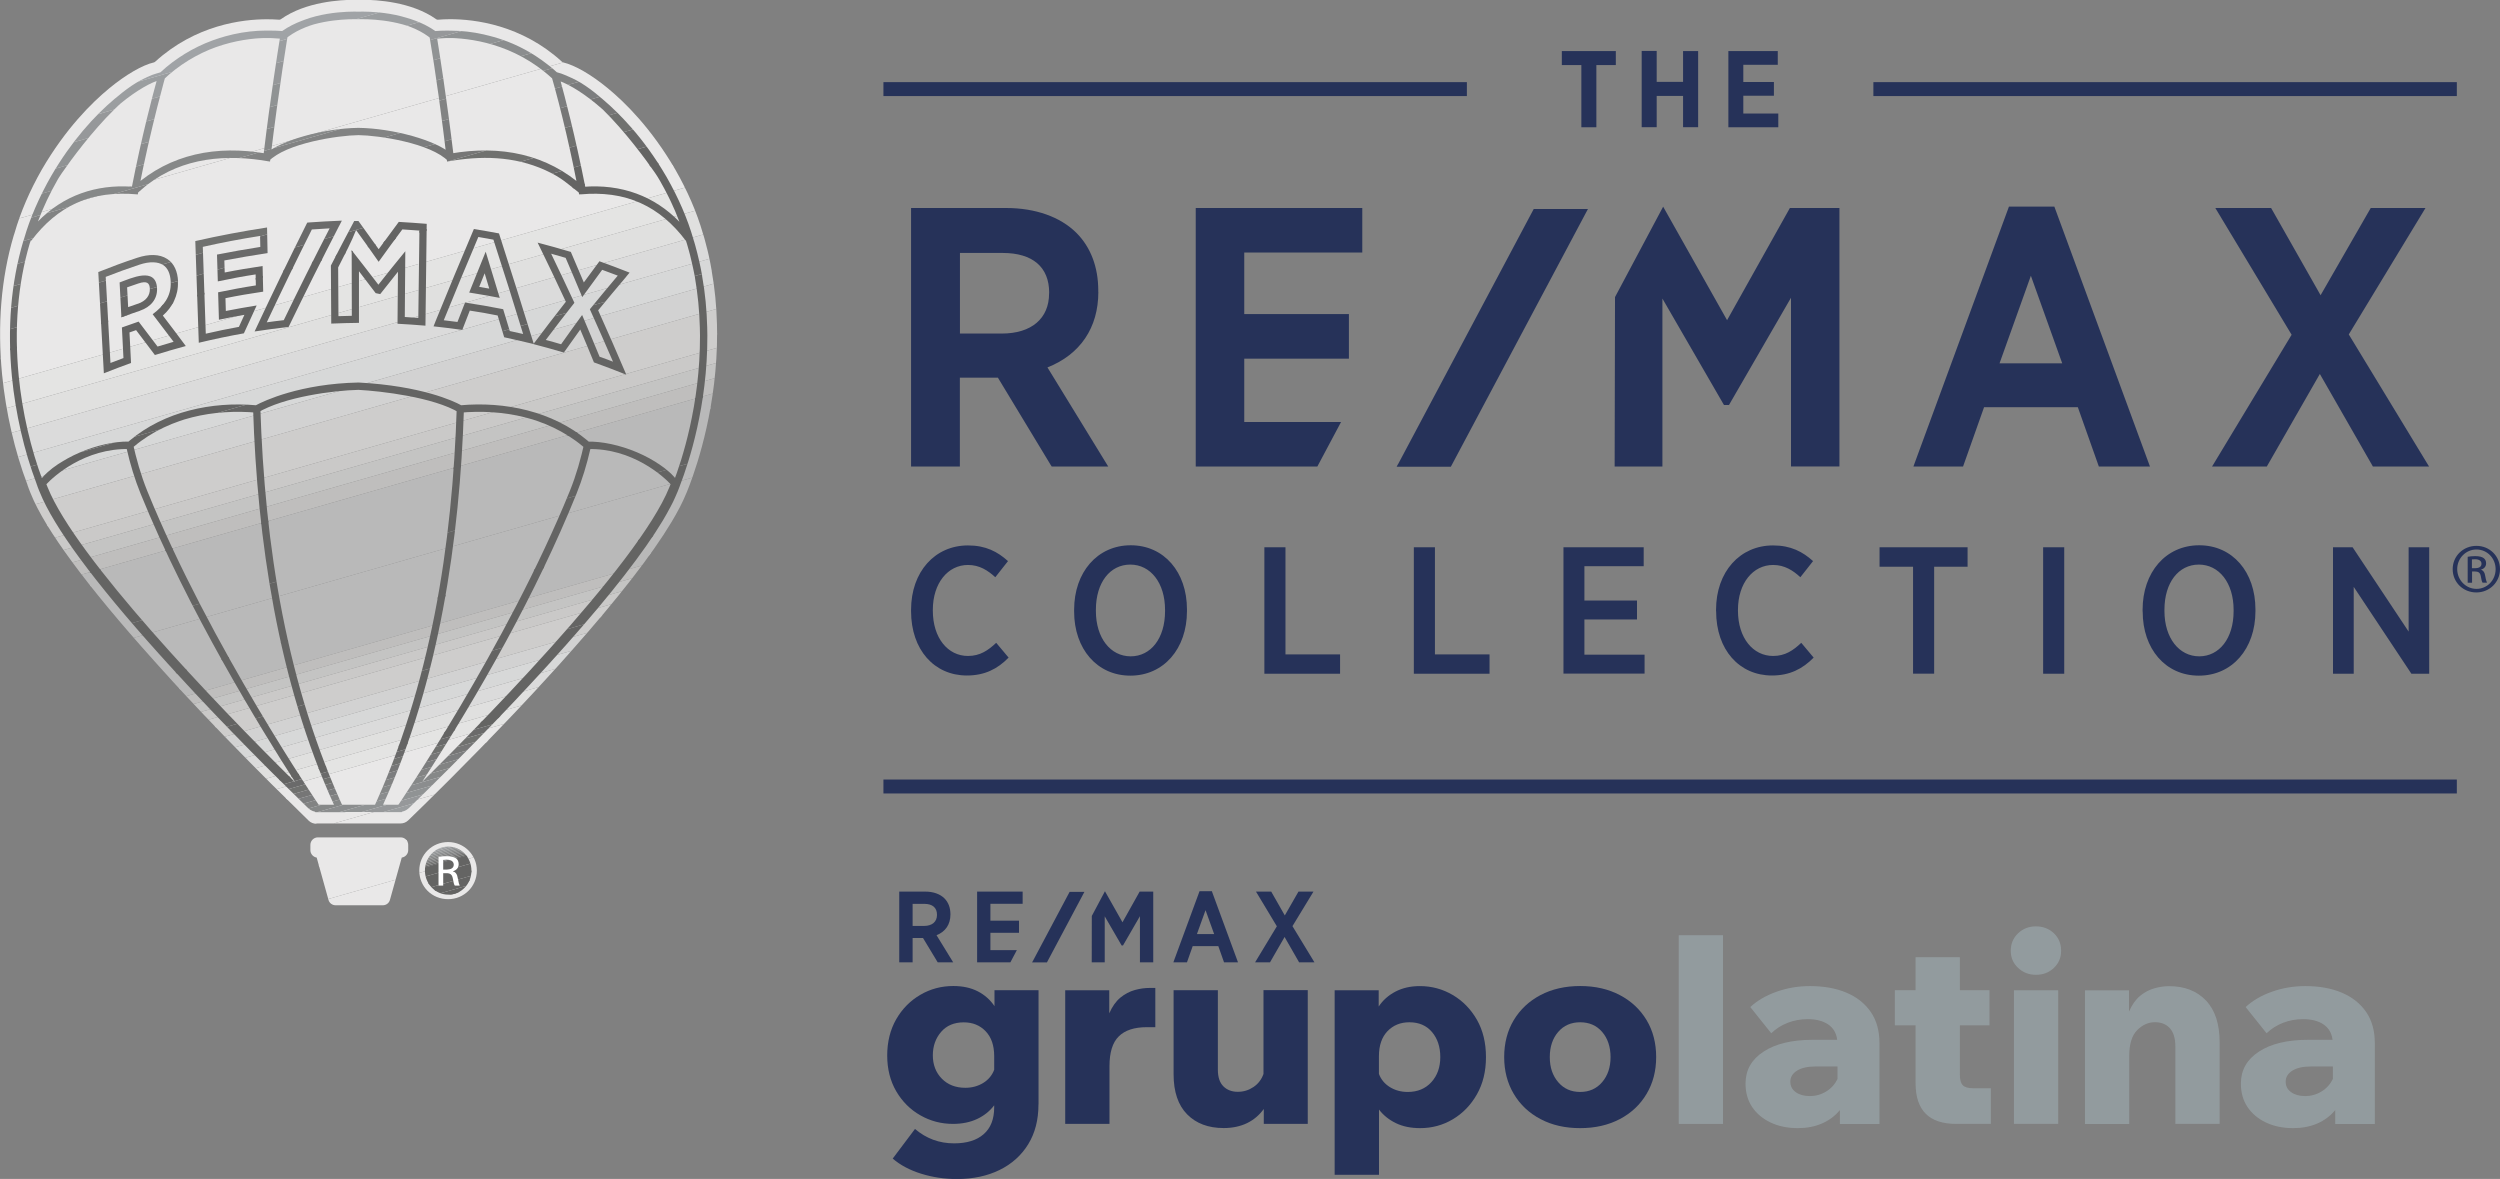 <?xml version="1.0" encoding="UTF-8"?><svg id="Layer_2" xmlns="http://www.w3.org/2000/svg" xmlns:xlink="http://www.w3.org/1999/xlink" viewBox="0 0 336.53 158.7"><rect x="0" y="0" width="336.53" height="158.7" fill="#808080" stroke="none"/><defs><style>.cls-1{fill:#7c7d7e;}.cls-2{fill:#70716f;}.cls-3{fill:#666664;}.cls-4{fill:#d7d8d8;}.cls-5{fill:#96989a;}.cls-6{fill:#909394;}.cls-7{clip-path:url(#clippath-6);}.cls-8{clip-path:url(#clippath-7);}.cls-9{clip-path:url(#clippath-17);}.cls-10{clip-path:url(#clippath-15);}.cls-11{fill:#828383;}.cls-12{clip-path:url(#clippath-18);}.cls-13{clip-path:url(#clippath-4);}.cls-14{fill:#c4c4c3;}.cls-15{fill:#cac9c8;}.cls-16{clip-path:url(#clippath-9);}.cls-17{clip-path:url(#clippath-10);}.cls-18{fill:#b9b9b9;}.cls-19,.cls-20{fill:#263259;}.cls-21{fill:#9b9ea0;}.cls-22{fill:#646463;}.cls-23{fill:#fff;}.cls-23,.cls-20{fill-rule:evenodd;}.cls-24{fill:#a0a3a6;}.cls-25{clip-path:url(#clippath-11);}.cls-26{fill:#cecdcc;}.cls-27{fill:none;}.cls-28{clip-path:url(#clippath-1);}.cls-29{fill:#bfbebd;}.cls-30{clip-path:url(#clippath-5);}.cls-31{clip-path:url(#clippath-20);}.cls-32{clip-path:url(#clippath-8);}.cls-33{clip-path:url(#clippath-3);}.cls-34{fill:#767676;}.cls-35{clip-path:url(#clippath-12);}.cls-36{clip-path:url(#clippath-14);}.cls-37{fill:#868888;}.cls-38{fill:#e9e8e8;}.cls-39{clip-path:url(#clippath-19);}.cls-40{fill:#dbdbdb;}.cls-41{fill:#e4e4e3;}.cls-42{fill:#d2d2d2;}.cls-43{clip-path:url(#clippath-16);}.cls-44{clip-path:url(#clippath-2);}.cls-45{fill:#929b9e;}.cls-46{fill:#8b8d8e;}.cls-47{clip-path:url(#clippath-13);}.cls-48{clip-path:url(#clippath);}.cls-49{fill:#e0e0df;}.cls-50{fill:#6a6a6a;}</style><clipPath id="clippath"><path class="cls-27" d="M42.59,110.89c-.39,0-.76-.15-1.04-.42l-5.12-5.04c-1.86-1.86-3.73-3.75-5.54-5.62l-.76-.78-.68-.71-.68-.71-.69-.72-.69-.72-.69-.73-.69-.74-.69-.73-.69-.74-.69-.75-.68-.74-.67-.74-.67-.74-.65-.72-.6-.67c-9.04-10.07-14.6-17.62-16.53-22.42l-.09-.22c-.07-.17-.1-.24-.21-.54l-.02-.07-.09-.23s-.03-.09-.04-.14c0-.01,0-.03-.01-.04-1.7-4.46-2.9-9.71-3.4-14.79-.65-6.68-.13-12.97,1.56-18.7l.02-.06.09-.27c.81-2.83,2.05-5.71,3.68-8.57,3.2-5.5,6.7-8.98,9.07-10.93,2.23-1.84,4.48-3.14,6.01-3.49.06-.01.12-.05.17-.09,5.46-4.98,11.78-5.72,15.06-5.72.56,0,1.11.02,1.62.06h.03c.08,0,.15-.02.22-.07,3.33-2.36,8.04-2.61,9.91-2.61.22,0,.4,0,.53,0,.16,0,.33,0,.55,0,1.87,0,6.58.25,9.91,2.61.06.05.14.07.22.07h.03c.51-.04,1.06-.07,1.62-.07,3.29,0,9.61.74,15.07,5.73.05.04.11.07.17.09,1.58.38,3.77,1.64,6,3.48,2.37,1.95,5.87,5.43,9.07,10.92,1.67,2.92,2.92,5.81,3.72,8.6l.05.16.05.15c.04.14.08.27.12.41l.08.3c.03.1.06.2.08.3.05.2.1.4.15.59l.04.14c.04.18.09.35.13.53.02.11.05.21.07.31l.03.13c.06.27.12.54.17.81l.05.25c.08.38.14.7.18.99v.06c.41,2.28.64,4.66.7,7.06,0,.42.02.78.02,1.13.04,9.76-2.6,17.69-3.73,20.64-.05.13-.08.23-.12.31-.11.29-.14.37-.21.53l-.09.21c-.04.09-.07.17-.11.25l-.11.26-.08.18c-.05.12-.1.22-.15.33l-.12.24-.13.27c-.06.12-.12.24-.18.36l-.07.13c-.31.6-.67,1.23-1.06,1.88-2.63,4.38-7.14,10.19-13.43,17.28l-.03.03-.7.79-.72.81-.73.81-.03.03-.71.78-.04.04c-.22.25-.46.5-.69.76l-.03.03-.7.76-.04.05-.7.76-.74.79-.74.79-.76.81-.73.77c-5.98,6.29-11.27,11.49-13.9,14.03-.28.27-.65.42-1.04.42h-11.34v-.02ZM45.17,121.86c-.44,0-.84-.3-.95-.72l-1.59-5.7c-.48-.08-.85-.5-.85-1v-.71c0-.56.46-1.01,1.01-1.01h11.15c.56,0,1.01.46,1.01,1.01v.71c0,.51-.38.93-.87,1l-1.59,5.7c-.12.43-.51.72-.95.72h-6.38,0ZM60.32,121.04c-2.18,0-3.88-1.69-3.88-3.85s1.74-3.84,3.88-3.84,3.87,1.72,3.87,3.84-1.7,3.85-3.87,3.85Z"/></clipPath><clipPath id="clippath-1"><rect class="cls-27" x="19.37" y="109.46" width="97.14" height="9.49" transform="translate(-28.83 23.13) rotate(-15.99)"/></clipPath><clipPath id="clippath-2"><rect class="cls-27" x="16.73" y="99.95" width="97.14" height="10.11" transform="translate(-26.42 22.08) rotate(-16.01)"/></clipPath><clipPath id="clippath-3"><rect class="cls-27" x="13.72" y="88.42" width="97.14" height="12.19" transform="translate(-23.63 20.82) rotate(-15.99)"/></clipPath><clipPath id="clippath-4"><rect class="cls-27" x="11.21" y="82.53" width="97.14" height="6.47" transform="translate(-21.33 19.8) rotate(-16)"/></clipPath><clipPath id="clippath-5"><rect class="cls-27" x="8.06" y="66.34" width="97.14" height="16.86" transform="translate(-18.41 18.5) rotate(-15.99)"/></clipPath><clipPath id="clippath-6"><rect class="cls-27" x="4.48" y="57.49" width="97.14" height="9.59" transform="translate(-15.11 17.03) rotate(-15.99)"/></clipPath><clipPath id="clippath-7"><rect class="cls-27" x="-.03" y="34.73" width="97.14" height="23.62" transform="translate(-10.95 15.18) rotate(-16)"/></clipPath><clipPath id="clippath-8"><rect class="cls-27" x="-8.07" y=".95" width="97.14" height="35.14" transform="translate(-3.54 11.88) rotate(-16)"/></clipPath><clipPath id="clippath-9"><path class="cls-27" d="M60.32,113.96c-1.72,0-3.12,1.45-3.12,3.23s1.4,3.24,3.14,3.24c1.74.01,3.12-1.43,3.12-3.23s-1.39-3.24-3.12-3.24h-.02Z"/></clipPath><clipPath id="clippath-10"><polygon class="cls-27" points="64.32 119.3 64.38 119.52 58.13 121.32 58.06 121.09 64.32 119.3"/></clipPath><clipPath id="clippath-11"><polygon class="cls-27" points="63.99 118.16 64.38 119.51 58.12 121.31 57.74 119.95 63.99 118.16"/></clipPath><clipPath id="clippath-12"><rect class="cls-27" x="57.49" y="117.99" width="6.51" height="1.31" transform="translate(-30.53 21.51) rotate(-16.11)"/></clipPath><clipPath id="clippath-13"><rect class="cls-27" x="57.05" y="115.93" width="6.51" height="2.35" transform="translate(-30.02 21.23) rotate(-16.04)"/></clipPath><clipPath id="clippath-14"><rect class="cls-27" x="56.47" y="113.94" width="6.51" height="2.31" transform="translate(-29.36 20.87) rotate(-15.97)"/></clipPath><clipPath id="clippath-15"><path class="cls-27" d="M74.12,9.8c5.96-.04,13.86,11.1,15.47,13.86,1.53,2.68,2.77,5.46,3.58,8.3l-.86.43c-3.6-4.76-8.09-6.79-14.35-6.22-1.04-5.4-2.31-11.03-3.85-16.37ZM91.46,29.86c-.72-1.93-1.64-3.84-2.7-5.7-4.96-8.52-11-12.47-13.3-13.24.53,1.94,1.98,7.41,3.32,14.22,4.91-.34,9.31,1.24,12.69,4.73h0ZM63.87,4.41c3.24.51,7.41,1.89,11.11,5.4,2.27.25,9.19,4.53,14.62,13.86,1.53,2.68,2.77,5.46,3.58,8.3l-.86.43c-3.5-4.63-8.02-6.79-14.1-6.24-1.81-1.41-2.56-2.23-4.83-3.26-4.24-1.91-8.67-1.96-13.21-1.15-.69-5.78-1.47-11.63-2.45-17.38,2.04-.33,4.08-.27,6.15.05h0ZM91.46,29.86c-.72-1.93-1.64-3.84-2.7-5.7-.61-1.06-9.13-13.41-14.18-13.38-4.17-4.01-10-6.12-15.73-5.58.28,1.74,1.25,7.79,2.17,15.42,6.51-1.06,12.65.16,17.51,4.53,5-.4,9.49,1.17,12.92,4.71h0ZM5.08,29.86c3.37-3.49,7.77-5.07,12.68-4.73,1.33-6.81,2.78-12.27,3.32-14.22-2.3.77-8.34,4.72-13.3,13.24-1.07,1.87-1.97,3.77-2.69,5.71h0ZM22.4,9.8s-2.08,7.22-3.77,15.94l-.08.43c-6.27-.57-10.72,1.45-14.33,6.22l-.86-.43c.81-2.84,2.03-5.62,3.57-8.3,1.61-2.76,9.51-13.9,15.47-13.86h0ZM5.08,29.86c3.43-3.55,7.91-5.11,12.91-4.71,4.86-4.38,11-5.59,17.51-4.53.92-7.63,1.89-13.68,2.17-15.42-5.73-.54-11.56,1.57-15.73,5.58-5.05-.03-13.56,12.32-14.18,13.38-1.07,1.87-1.97,3.77-2.69,5.71h0ZM36.7,4.16c1.02.03,2.1.21,2.1.21,0,0-1.28,7.56-2.39,16.87l-.06.51c-5.86-1.05-11.69-.57-16.49,3.09-.55.42-1.02.89-1.56,1.31-6.1-.55-10.58,1.61-14.08,6.24l-.86-.43c.81-2.84,2.03-5.62,3.57-8.3,5.43-9.33,12.35-13.6,14.62-13.86,4.09-3.87,9.6-5.83,15.16-5.66h0ZM91.46,29.86c-.72-1.93-1.64-3.84-2.71-5.71-.61-1.06-9.13-13.41-14.18-13.38-4.17-4.01-10.62-6.43-16.44-5.49-2.55-2.15-6.63-2.85-9.88-2.74-3.25-.11-7.33.59-9.88,2.74,0,0-.77-.13-1.71-.16-5.49-.17-10.71,1.78-14.73,5.65-5.05-.03-13.56,12.32-14.18,13.38-1.07,1.87-1.97,3.77-2.69,5.71,3.43-3.55,7.91-5.11,12.91-4.71,4.95-4.46,11.22-5.63,17.84-4.48,1.94-1.74,7.71-3.4,12.43-3.46,4.72.06,10.49,1.71,12.43,3.46,6.62-1.15,12.89.02,17.84,4.48,5-.4,9.49,1.17,12.92,4.71h0ZM38.09,4.26c3.46-2.77,9.07-2.72,10.17-2.69,1.1-.03,6.7-.08,10.17,2.69,5.87-.72,12.27,1.51,16.55,5.55,2.27.25,9.19,4.53,14.62,13.86,1.53,2.68,2.77,5.46,3.58,8.3l-.86.43c-3.5-4.63-8.02-6.79-14.1-6.24-1.81-1.41-2.57-2.24-4.85-3.27-4.14-1.87-8.57-1.98-13.01-1.17-2.35-2.46-9.4-3.5-12.1-3.53-2.7.03-9.76,1.07-12.11,3.53-5.75-1.05-11.59-.47-16.3,3.12-.55.42-1.02.89-1.57,1.31-6.09-.55-10.58,1.61-14.08,6.24l-.86-.43c.81-2.84,2.03-5.62,3.57-8.3,5.43-9.33,12.35-13.6,14.62-13.86,4.28-4.05,10.68-6.27,16.55-5.55h0ZM74.94,9.72c1.62.4,3.79,1.67,5.94,3.44,2.32,1.91,5.74,5.31,8.84,10.65,1.62,2.84,2.84,5.66,3.62,8.39l.04.15.05.14c.04.14.08.28.12.41l.08.29c.08.29.16.58.23.87.08.32.16.64.23.96l.03.12c.06.26.12.52.17.79l.05.24c.07.37.13.68.18.96v.06c.4,2.22.62,4.53.68,6.86,0,.4.02.76.02,1.1.04,9.48-2.52,17.17-3.63,20.05-.04.12-.08.22-.11.3-.11.29-.14.36-.2.52l-.08.2c-.04.09-.07.17-.11.25l-.11.26c-.08.17-.15.34-.23.51l-.11.24-.13.26c-.06.12-.12.23-.18.35l-.07.13c-.3.58-.65,1.2-1.03,1.84-2.56,4.26-6.92,9.88-12.98,16.7l-.71.79-.7.78-.7.78-.71.78-.71.77-.71.77-.72.78-.71.76-.71.76-.73.78-.7.74c-5.76,6.07-10.86,11.07-13.39,13.52-.36.35-.84.54-1.34.54h-10.91c-.5,0-.98-.19-1.34-.54l-4.93-4.85c-1.79-1.79-3.59-3.62-5.34-5.42l-.73-.76-.66-.68-.66-.69-.66-.69-.66-.7-.66-.7-.67-.71-.66-.71-.66-.71-.66-.72-.66-.71-.65-.71-.65-.71-.62-.69-.58-.64c-8.7-9.69-14.11-17.01-16-21.72l-.09-.21c-.07-.17-.1-.25-.21-.54l-.02-.07-.08-.21c-.02-.05-.04-.11-.05-.16-1.65-4.33-2.82-9.45-3.3-14.37-.63-6.49-.13-12.61,1.52-18.19l.02-.06.09-.27c.79-2.76,2-5.56,3.59-8.33,3.11-5.35,6.52-8.75,8.85-10.66,2.15-1.77,4.37-3.08,5.95-3.45,5.37-4.88,11.59-5.61,14.8-5.61.54,0,1.06.02,1.56.06,3.33-2.34,7.98-2.58,9.79-2.58.21,0,.38,0,.52,0,.15,0,.32,0,.53,0,1.8,0,6.45.24,9.78,2.58.49-.04,1.02-.06,1.56-.06,3.22,0,9.44.73,14.81,5.62h0ZM42.14,108.06c.18.17.42.27.66.27h10.91c.25,0,.49-.1.66-.27,2.52-2.44,7.61-7.44,13.36-13.49l.7-.74.73-.77.71-.76.71-.76.72-.77.7-.77.71-.77.7-.77.7-.77.69-.77.7-.79c6.04-6.81,10.36-12.37,12.87-16.56.37-.62.71-1.22,1-1.79l.07-.13c.06-.11.12-.22.17-.33l.13-.25.11-.23c.05-.1.09-.2.14-.31l.08-.17.11-.25c.03-.08.07-.15.1-.23l.09-.21c.06-.15.09-.23.19-.5.03-.08.07-.18.11-.3,1.08-2.81,3.6-10.38,3.56-19.7,0-.33,0-.68-.02-1.08-.06-2.29-.28-4.55-.66-6.73v-.05c-.06-.28-.12-.58-.19-.94l-.05-.23c-.05-.26-.11-.52-.17-.77l-.03-.12c-.07-.31-.15-.62-.22-.93-.05-.19-.09-.38-.15-.56l-.08-.28-.08-.29c-.03-.13-.07-.25-.11-.38l-.05-.15-.05-.16c-.76-2.64-1.94-5.39-3.53-8.17-3.04-5.23-6.37-8.54-8.62-10.38-2.13-1.75-4.17-2.92-5.58-3.26-.14-.03-.27-.1-.38-.2-5.13-4.68-11.08-5.39-14.18-5.39-.53,0-1.1.02-1.58.06-.17,0-.36-.05-.5-.16-3.07-2.17-7.47-2.42-9.26-2.42-.21,0-.39,0-.53,0-.13,0-.31,0-.51,0-1.79,0-6.19.25-9.26,2.42-.14.1-.37.15-.55.15-.48-.04-1-.06-1.53-.06-3.1,0-9.04.7-14.17,5.38-.11.1-.24.17-.38.2-1.36.31-3.45,1.51-5.58,3.26-2.25,1.85-5.58,5.15-8.62,10.39-1.56,2.72-2.73,5.47-3.5,8.15l-.11.31c-1.6,5.44-2.1,11.44-1.48,17.82.47,4.84,1.63,9.87,3.25,14.12l.02.06s.02.07.03.1l.09.23.02.06c.1.28.13.35.2.51l.09.21c1.82,4.53,7.12,11.73,15.82,21.44l.58.64.62.69.65.71.65.71.65.71.66.72.66.71.66.71.67.71.66.7.66.7.66.69.66.69.65.68.73.75c1.74,1.8,3.54,3.62,5.33,5.41l4.92,4.84h0ZM6.24,65.18l.04.09.14.35c3.8,9.44,22.37,28.87,33.34,39.71-4.59-7.13-14.51-23.25-20.84-38.89-.77-1.91-1.39-3.92-1.86-6.01-5.84,0-9.92,3.76-10.81,4.74h0ZM5.29,64.8c2.52-3.47,8.93-5.42,12.55-5.32.5,2.26,1.11,4.45,1.98,6.6,4.22,10.4,10.02,21.02,14.78,29.04,4.75,8.02,8.46,13.45,8.46,13.45l-.74.62c-9.98-9.65-32.5-32.51-36.8-43.21l-.14-.35c-.08-.2-.16-.42-.23-.62l.15-.21h0ZM22.02,57.56c-1.41.67-2.75,1.51-3.95,2.52l-.22.19c-.2.17-.38.18-.41.18-6.05-.16-10.28,3.74-11.2,4.74l.04.09.14.35c4.18,10.4,26.31,32.93,36.43,42.73h2.12c-7.59-16.66-10.35-35.96-10.9-53.28l.49-.02c-5.6-.02-9.76,1.18-12.54,2.5ZM17.28,59.46l.16-.14c4.7-3.96,11.12-5.31,17.16-4.75l-.04.49.48-.33c.59,18.67,3.49,37.48,11.46,54.6h-4.04c-7.88-7.61-32.41-32.07-36.94-43.34l-.14-.35c-.08-.2-.16-.42-.23-.62,2.49-3.42,8.36-5.61,12.14-5.55h0ZM91.23,64.8l.15.21c-.08.21-.15.42-.23.62l-.14.35c-4.3,10.7-26.82,33.55-36.8,43.21l-.74-.62s3.7-5.42,8.46-13.45c4.75-8.02,10.56-18.64,14.78-29.04.87-2.15,1.48-4.34,1.98-6.6,3.62-.1,10.03,1.85,12.55,5.32h0ZM90.28,65.18c-.89-.98-4.97-4.74-10.81-4.74-.48,2.09-1.09,4.1-1.86,6.01-5.46,13.49-12.95,26.64-20.84,38.89,10.97-10.84,29.55-30.27,33.34-39.71l.14-.35.04-.09h0ZM79.24,59.46c3.78-.06,9.66,2.13,12.14,5.55-.08.21-.15.42-.23.62l-.14.35c-4.53,11.28-29.07,35.73-36.94,43.34h-4.04c7.97-17.12,10.87-35.93,11.46-54.6l.48.33-.04-.49c6.04-.55,12.46.8,17.16,4.75l.16.14h0ZM74.5,57.56c-2.78-1.32-6.93-2.52-12.54-2.5l.49.02c-.55,17.32-3.31,36.62-10.9,53.28h2.12c10.12-9.8,32.25-32.33,36.43-42.73l.14-.35.04-.09c-.91-1-5.15-4.91-11.2-4.74-.03,0-.2,0-.41-.18l-.22-.19c-1.2-1.01-2.54-1.84-3.95-2.52ZM78.67,60.26l-.22-.19c-4.57-3.85-10.74-5.05-16.61-4.51-3.5-2.12-10.6-2.92-13.59-3.08-3.29.07-10.04.94-13.58,3.08-5.87-.54-12.04.67-16.61,4.51l-.22.19c-.2.17-.38.18-.41.18-6.05-.16-10.28,3.74-11.2,4.74l.04.09.14.35c4.18,10.4,26.31,32.93,36.43,42.73h10.82c10.12-9.8,32.25-32.33,36.43-42.73l.14-.35.04-.09c-.91-1-5.15-4.91-11.2-4.74-.03,0-.2,0-.41-.18ZM17.28,59.46l.16-.14c4.66-3.92,11.01-5.29,17.01-4.77,1.08-.59,5.98-2.9,13.82-3.06,8.48.46,12.78,2.49,13.81,3.06,5.99-.52,12.35.85,17.01,4.77l.22.18s-.12.04-.23-.05c3.84-.11,9.8,2.08,12.31,5.54-.08.21-.15.42-.23.62l-.14.35c-4.53,11.28-29.07,35.73-36.94,43.34h-11.61c-7.88-7.61-32.41-32.07-36.94-43.34l-.14-.35c-.08-.2-.16-.42-.23-.62,2.48-3.42,8.36-5.61,12.14-5.55h0ZM83.15,37.1c-.74-.29-1.28-.49-2.09-.78-.9,1.21-1.79,2.44-2.68,3.67-.74-1.76-1.48-3.53-2.24-5.28-.77-.23-1.31-.39-1.95-.56,1.06,2.2,2.1,4.4,3.13,6.61-1.3,1.65-2.59,3.32-3.85,5,.73.19,1.27.35,2.06.58.93-1.32,1.88-2.63,2.83-3.94.79,1.87,1.58,3.74,2.35,5.62.72.25,1.23.44,1.81.67-1.02-2.36-2.06-4.72-3.12-7.06,1.24-1.52,2.49-3.03,3.76-4.53h0ZM84.33,37.21c-1.28,1.51-2.55,3.03-3.81,4.56,1.29,2.88,2.56,5.77,3.79,8.67-1.45-.57-2.89-1.14-4.36-1.66-.6-1.48-1.22-2.95-1.84-4.42-.74,1.03-1.48,2.06-2.21,3.1-1.36-.41-2.73-.78-4.1-1.14,1.44-1.92,2.89-3.82,4.37-5.7-1.24-2.67-2.51-5.32-3.8-7.96,1.5.4,2.99.8,4.47,1.25.59,1.37,1.18,2.74,1.75,4.11.69-.95,1.4-1.9,2.1-2.85,1.37.49,2.72,1,4.06,1.53l-.44.52h0ZM29.35,39.35c1.69-.35,3.38-.67,5.09-.93l-.03-1.48c-1.71.26-3.4.58-5.09.94l-.11-3.61c1.94-.38,3.88-.73,5.83-1.03l-.03-1.48c-2.59.41-5.15.89-7.71,1.47l.4,11.69c1.48-.35,2.97-.65,4.46-.92.29-.63.49-1.08.74-1.62-1.15.19-2.29.43-3.43.66l-.11-3.69h0ZM30.35,40.14l.05,1.72c1.38-.28,2.76-.51,4.15-.74-.57,1.25-1.15,2.5-1.72,3.75-2.04.36-4.05.79-6.07,1.27l-.47-13.69c3.21-.73,6.4-1.33,9.66-1.83l.07,3.45c-1.95.3-3.89.62-5.82.99l.05,1.62c1.69-.34,3.4-.62,5.1-.87l.08,3.45c-1.7.25-3.39.53-5.08.88h0ZM22.98,37.92c-.05-1.13-.43-1.86-1.01-2.24-.68-.44-1.77-.53-3.21-.05-1.52.51-3.04,1.05-4.53,1.64l.64,11.59c.61-.24,1.08-.42,1.75-.66l-.21-4.12c.75-.27,1.5-.53,2.25-.79.86,1.12,1.71,2.24,2.55,3.36.83-.26,1.4-.42,2.16-.64-.93-1.24-1.87-2.48-2.82-3.71,1.45-1.09,2.51-2.38,2.43-4.32v-.07h0ZM23.95,37.88v.07c.08,1.8-.75,3.41-2.03,4.53,1.04,1.36,2.07,2.72,3.09,4.1-1.4.38-2.78.78-4.16,1.21-.84-1.12-1.68-2.24-2.53-3.35-.32.11-.57.2-.89.31l.21,4.11c-1.23.44-2.45.91-3.66,1.39l-.75-13.63c1.73-.69,3.47-1.34,5.24-1.92,1.58-.52,3-.52,4.04.16.94.6,1.4,1.7,1.46,3.02h0ZM18.85,41.83c-.84.28-1.68.58-2.51.88l-.24-4.69c1.52-.55,4.91-2.19,5.04.81.06,1.43-.86,2.51-2.29,2.99ZM18.54,40.9c1.12-.38,1.67-1.13,1.63-2.03-.03-.76-.36-1.11-1.55-.71-.62.21-.98.33-1.51.52l.14,2.66c.42-.15.76-.27,1.29-.45ZM59.73,43.11c.65.07,1.15.14,1.85.23.34-.87.68-1.74,1.02-2.61,1.72.26,3.42.55,5.13.89.3.98.59,1.96.89,2.94.7.15,1.19.26,1.8.4-1.3-4.25-2.63-8.48-4-12.7-.77-.15-1.28-.23-2.03-.36-1.58,3.72-3.13,7.45-4.65,11.2h0ZM58.59,43.34c1.7-4.18,3.43-8.35,5.2-12.51,1.13.18,2.26.38,3.38.59,1.6,4.96,3.16,9.92,4.69,14.9-1.33-.32-2.65-.63-3.99-.92-.29-.98-.59-1.95-.88-2.93-1.45-.29-2.31-.44-3.75-.66-.34.87-.68,1.73-1.01,2.6-1.29-.18-2.57-.34-3.87-.48,0,0,.24-.6.24-.6ZM63.76,39.48l-.6-.1c.73-1.84,1.47-3.67,2.22-5.5.63,2.07,1.26,4.14,1.89,6.22-1.17-.22-2.33-.44-3.5-.62ZM64.51,38.62c.49.08.89.15,1.35.23-.23-.76-.41-1.36-.62-2.06-.24.6-.46,1.14-.73,1.82h0ZM50.93,38.33c1.19-1.52,2.41-3.02,3.63-4.51l-.07,8.85c.67.04,1.16.07,1.82.13l.15-11.76c-.85-.07-1.41-.11-2.3-.16-1.08,1.44-2.14,2.9-3.19,4.36-1-1.43-2.01-2.86-3.04-4.27-.59,1.52-1.51,3.27-2.41,5.03l.04,6.56c.66-.03,1.14-.04,1.8-.05l-.02-8.82c1.21,1.54,2.41,3.08,3.6,4.64h0ZM50.97,33.55c.89-1.23,1.8-2.46,2.71-3.68,1.25.07,2.51.16,3.76.26l-.17,13.71c-1.25-.11-2.5-.19-3.76-.26l.06-7c-.8,1-1.6,2-2.39,3.01l-.61-.13c-.75-.99-1.5-1.97-2.25-2.95v6.95c-1.23.01-2.48.05-3.73.1l-.05-7.81c1.03-2.01,2.08-4.01,3.14-6h.57c.91,1.25,1.82,2.52,2.72,3.79h0ZM44.38,30.74c-.83.04-1.46.08-2.4.15-2.08,4.14-4.1,8.31-6.07,12.5.78-.11,1.39-.19,2.29-.29,2-4.15,4.06-8.26,6.17-12.36h0ZM45.63,30.45c-2.32,4.49-4.58,9.01-6.78,13.56-1.54.17-3.06.38-4.58.61,2.3-4.92,4.66-9.8,7.09-14.66,1.55-.12,3.1-.19,4.66-.26l-.38.74h0Z"/></clipPath><clipPath id="clippath-16"><rect class="cls-27" x="17.05" y="97.41" width="94.49" height="8.92" transform="translate(-25.61 21.69) rotate(-16.01)"/></clipPath><clipPath id="clippath-17"><rect class="cls-27" x="13.41" y="80.23" width="94.49" height="17.92" transform="translate(-22.23 20.17) rotate(-16)"/></clipPath><clipPath id="clippath-18"><rect class="cls-27" x="8.74" y="64.7" width="94.49" height="16.41" transform="translate(-17.93 18.26) rotate(-16.01)"/></clipPath><clipPath id="clippath-19"><rect class="cls-27" x="2.13" y="33.78" width="94.49" height="32.08" transform="translate(-11.82 15.54) rotate(-16)"/></clipPath><clipPath id="clippath-20"><rect class="cls-27" x="-6.75" y="2.53" width="94.49" height="32.73" transform="translate(-3.64 11.9) rotate(-16)"/></clipPath></defs><g id="Layer_1-2"><g class="cls-48"><g class="cls-28"><polygon class="cls-38" points="113.31 96.26 114.62 100.82 21.24 127.6 19.94 123.03 113.31 96.26 113.31 96.26"/><polygon class="cls-38" points="114.62 100.82 115.93 105.39 22.55 132.16 21.24 127.6 114.62 100.82 114.62 100.82"/></g><g class="cls-44"><polygon class="cls-38" points="110.59 86.77 111.98 91.62 18.6 118.4 17.21 113.54 110.59 86.77 110.59 86.77"/><polygon class="cls-38" points="111.98 91.62 113.38 96.48 20 123.26 18.6 118.4 111.98 91.62 111.98 91.62"/></g><g class="cls-33"><polygon class="cls-26" points="107.3 75.27 107.77 76.95 14.39 103.72 13.92 102.05 107.3 75.27 107.3 75.27"/><polygon class="cls-42" points="107.77 76.95 108.25 78.62 14.88 105.4 14.39 103.72 107.77 76.95 107.77 76.95"/><polygon class="cls-4" points="108.25 78.62 108.74 80.29 15.36 107.07 14.88 105.4 108.25 78.62 108.25 78.62"/><polygon class="cls-40" points="108.74 80.29 109.21 81.96 15.83 108.74 15.36 107.07 108.74 80.29 108.74 80.29"/><polygon class="cls-49" points="109.21 81.96 109.69 83.64 16.32 110.41 15.83 108.74 109.21 81.96 109.21 81.96"/><polygon class="cls-41" points="109.69 83.64 110.17 85.31 16.8 112.09 16.32 110.41 109.69 83.64 109.69 83.64"/><polygon class="cls-38" points="110.17 85.31 110.65 86.99 17.27 113.76 16.8 112.09 110.17 85.31 110.17 85.31"/></g><g class="cls-13"><polygon class="cls-18" points="105.58 69.28 105.93 70.52 12.55 97.3 12.2 96.05 105.58 69.28 105.58 69.28"/><polygon class="cls-29" points="105.93 70.52 106.29 71.76 12.91 98.54 12.55 97.3 105.93 70.52 105.93 70.52"/><polygon class="cls-14" points="106.29 71.76 106.65 73.01 13.27 99.78 12.91 98.54 106.29 71.76 106.29 71.76"/><polygon class="cls-15" points="106.65 73.01 107 74.25 13.62 101.02 13.27 99.78 106.65 73.01 106.65 73.01"/><polygon class="cls-26" points="107 74.25 107.36 75.49 13.98 102.27 13.62 101.02 107 74.25 107 74.25"/></g><g class="cls-30"><polygon class="cls-18" points="100.99 53.29 103.31 61.39 9.94 88.17 7.61 80.06 100.99 53.29 100.99 53.29"/><polygon class="cls-18" points="103.31 61.39 105.64 69.5 12.26 96.27 9.94 88.17 103.31 61.39 103.31 61.39"/></g><g class="cls-7"><polygon class="cls-26" points="98.41 44.29 98.94 46.13 5.56 72.91 5.03 71.07 98.41 44.29 98.41 44.29"/><polygon class="cls-15" points="98.94 46.13 99.47 47.98 6.09 74.75 5.56 72.91 98.94 46.13 98.94 46.13"/><polygon class="cls-14" points="99.47 47.98 100 49.82 6.62 76.6 6.09 74.75 99.47 47.98 99.47 47.98"/><polygon class="cls-29" points="100 49.82 100.53 51.66 7.15 78.44 6.62 76.6 100 49.82 100 49.82"/><polygon class="cls-18" points="100.53 51.66 101.05 53.5 7.68 80.28 7.15 78.44 100.53 51.66 100.53 51.66"/></g><g class="cls-8"><polygon class="cls-38" points="91.96 21.81 92.9 25.05 -.48 51.83 -1.41 48.58 91.96 21.81 91.96 21.81"/><polygon class="cls-41" points="92.9 25.05 93.82 28.29 .45 55.07 -.48 51.83 92.9 25.05 92.9 25.05"/><polygon class="cls-49" points="93.82 28.29 94.75 31.54 1.38 58.31 .45 55.07 93.82 28.29 93.82 28.29"/><polygon class="cls-40" points="94.75 31.54 95.69 34.78 2.31 61.56 1.38 58.31 94.75 31.54 94.75 31.54"/><polygon class="cls-4" points="95.69 34.78 96.61 38.03 3.24 64.8 2.31 61.56 95.69 34.78 95.69 34.78"/><polygon class="cls-42" points="96.61 38.03 97.54 41.27 4.17 68.05 3.24 64.8 96.61 38.03 96.61 38.03"/><polygon class="cls-26" points="97.54 41.27 98.48 44.51 5.1 71.29 4.17 68.05 97.54 41.27 97.54 41.27"/></g><g class="cls-32"><polygon class="cls-38" points="82.34 -11.75 87.19 5.14 -6.19 31.92 -11.04 15.03 82.34 -11.75 82.34 -11.75"/><polygon class="cls-38" points="87.19 5.14 92.03 22.03 -1.35 48.8 -6.19 31.92 87.19 5.14 87.19 5.14"/></g></g><g class="cls-16"><g class="cls-17"><polygon class="cls-22" points="64.31 119.3 64.34 119.42 58.09 121.21 58.05 121.1 64.31 119.3 64.31 119.3"/><polygon class="cls-3" points="64.34 119.42 64.38 119.53 58.12 121.32 58.09 121.21 64.34 119.42 64.34 119.42"/></g><g class="cls-25"><polygon class="cls-22" points="63.99 118.17 64.18 118.84 57.92 120.64 57.73 119.96 63.99 118.17 63.99 118.17"/><polygon class="cls-22" points="64.18 118.84 64.37 119.52 58.12 121.31 57.92 120.64 64.18 118.84 64.18 118.84"/></g><g class="cls-35"><polygon class="cls-22" points="63.69 117.13 63.87 117.76 57.61 119.55 57.43 118.92 63.69 117.13 63.69 117.13"/><polygon class="cls-22" points="63.87 117.76 64.05 118.39 57.79 120.18 57.61 119.55 63.87 117.76 63.87 117.76"/></g><g class="cls-47"><polygon class="cls-22" points="63.1 115.09 63.43 116.22 57.17 118.01 56.84 116.88 63.1 115.09 63.1 115.09"/><polygon class="cls-22" points="63.43 116.22 63.75 117.35 57.5 119.14 57.17 118.01 63.43 116.22 63.43 116.22"/></g><g class="cls-36"><polygon class="cls-24" points="62.53 113.09 62.58 113.28 56.33 115.07 56.27 114.89 62.53 113.09 62.53 113.09"/><polygon class="cls-21" points="62.58 113.28 62.64 113.46 56.38 115.25 56.33 115.07 62.58 113.28 62.58 113.28"/><polygon class="cls-5" points="62.64 113.46 62.69 113.65 56.43 115.44 56.38 115.25 62.64 113.46 62.64 113.46"/><polygon class="cls-6" points="62.69 113.65 62.74 113.83 56.48 115.62 56.43 115.44 62.69 113.65 62.69 113.65"/><polygon class="cls-46" points="62.74 113.83 62.8 114.02 56.54 115.81 56.48 115.62 62.74 113.83 62.74 113.83"/><polygon class="cls-37" points="62.8 114.02 62.85 114.2 56.59 115.99 56.54 115.81 62.8 114.02 62.8 114.02"/><polygon class="cls-11" points="62.85 114.2 62.9 114.39 56.64 116.18 56.59 115.99 62.85 114.2 62.85 114.2"/><polygon class="cls-1" points="62.9 114.39 62.95 114.57 56.7 116.36 56.64 116.18 62.9 114.39 62.9 114.39"/><polygon class="cls-34" points="62.95 114.57 63.01 114.75 56.75 116.55 56.7 116.36 62.95 114.57 62.95 114.57"/><polygon class="cls-2" points="63.01 114.75 63.06 114.94 56.8 116.73 56.75 116.55 63.01 114.75 63.01 114.75"/><polygon class="cls-50" points="63.06 114.94 63.11 115.12 56.85 116.92 56.8 116.73 63.06 114.94 63.06 114.94"/><polygon class="cls-22" points="63.11 115.12 63.16 115.31 56.91 117.1 56.85 116.92 63.11 115.12 63.11 115.12"/></g></g><path class="cls-23" d="M59.66,119.21h-.63v-3.87c.33-.05.64-.09,1.12-.09.6,0,.99.13,1.23.29.24.17.36.43.36.8,0,.51-.34.82-.77.94v.03c.35.06.58.37.66.94.1.6.19.84.25.96h-.66c-.1-.12-.19-.48-.27-.99-.1-.49-.34-.68-.85-.68h-.44s0,1.66,0,1.66ZM59.66,117.06h.46c.52,0,.96-.18.96-.66,0-.34-.25-.68-.96-.68-.2,0-.34.02-.46.03v1.31Z"/><g class="cls-10"><g class="cls-43"><polygon class="cls-22" points="108.48 84.57 108.7 85.35 17.87 111.39 17.64 110.61 108.48 84.57 108.48 84.57"/><polygon class="cls-50" points="108.7 85.35 108.92 86.13 18.09 112.17 17.87 111.39 108.7 85.35 108.7 85.35"/><polygon class="cls-2" points="108.92 86.13 109.15 86.91 18.31 112.95 18.09 112.17 108.92 86.13 108.92 86.13"/><polygon class="cls-34" points="109.15 86.91 109.37 87.69 18.54 113.73 18.31 112.95 109.15 86.91 109.15 86.91"/><polygon class="cls-1" points="109.37 87.69 109.59 88.47 18.76 114.51 18.54 113.73 109.37 87.69 109.37 87.69"/><polygon class="cls-11" points="109.59 88.47 109.82 89.25 18.99 115.29 18.76 114.51 109.59 88.47 109.59 88.47"/><polygon class="cls-37" points="109.82 89.25 110.04 90.02 19.21 116.07 18.99 115.29 109.82 89.25 109.82 89.25"/><polygon class="cls-46" points="110.04 90.02 110.26 90.8 19.43 116.85 19.21 116.07 110.04 90.02 110.04 90.02"/><polygon class="cls-6" points="110.26 90.8 110.49 91.58 19.66 117.63 19.43 116.85 110.26 90.8 110.26 90.8"/><polygon class="cls-5" points="110.49 91.58 110.71 92.36 19.88 118.41 19.66 117.63 110.49 91.58 110.49 91.58"/><polygon class="cls-21" points="110.71 92.36 110.94 93.14 20.1 119.19 19.88 118.41 110.71 92.36 110.71 92.36"/></g><g class="cls-9"><polygon class="cls-22" points="103.6 67.56 106.07 76.17 15.24 102.22 12.77 93.6 103.6 67.56 103.6 67.56"/><polygon class="cls-22" points="106.07 76.17 108.54 84.79 17.71 110.83 15.24 102.22 106.07 76.17 106.07 76.17"/></g><g class="cls-12"><polygon class="cls-22" points="99.14 52.01 101.4 59.89 10.57 85.94 8.31 78.05 99.14 52.01 99.14 52.01"/><polygon class="cls-22" points="101.4 59.89 103.66 67.78 12.83 93.82 10.57 85.94 101.4 59.89 101.4 59.89"/></g><g class="cls-39"><polygon class="cls-22" points="90.36 21.38 94.78 36.8 3.95 62.85 -.47 47.43 90.36 21.38 90.36 21.38"/><polygon class="cls-22" points="94.78 36.8 99.2 52.22 8.37 78.27 3.95 62.85 94.78 36.8 94.78 36.8"/></g><g class="cls-31"><polygon class="cls-24" points="81.4 -9.86 82.15 -7.23 -8.68 18.81 -9.43 16.19 81.4 -9.86 81.4 -9.86"/><polygon class="cls-21" points="82.15 -7.23 82.9 -4.61 -7.93 21.43 -8.68 18.81 82.15 -7.23 82.15 -7.23"/><polygon class="cls-5" points="82.9 -4.61 83.66 -1.99 -7.18 24.05 -7.93 21.43 82.9 -4.61 82.9 -4.61"/><polygon class="cls-6" points="83.66 -1.99 84.41 .63 -6.42 26.68 -7.18 24.05 83.66 -1.99 83.66 -1.99"/><polygon class="cls-46" points="84.41 .63 85.16 3.25 -5.67 29.3 -6.42 26.68 84.41 .63 84.41 .63"/><polygon class="cls-37" points="85.16 3.25 85.91 5.87 -4.92 31.92 -5.67 29.3 85.16 3.25 85.16 3.25"/><polygon class="cls-11" points="85.91 5.87 86.66 8.5 -4.17 34.54 -4.92 31.92 85.91 5.87 85.91 5.87"/><polygon class="cls-1" points="86.66 8.5 87.41 11.12 -3.42 37.16 -4.17 34.54 86.66 8.5 86.66 8.5"/><polygon class="cls-34" points="87.41 11.12 88.17 13.74 -2.67 39.79 -3.42 37.16 87.41 11.12 87.41 11.12"/><polygon class="cls-2" points="88.17 13.74 88.92 16.36 -1.91 42.41 -2.67 39.79 88.17 13.74 88.17 13.74"/><polygon class="cls-50" points="88.92 16.36 89.67 18.98 -1.16 45.03 -1.91 42.41 88.92 16.36 88.92 16.36"/><polygon class="cls-22" points="89.67 18.98 90.42 21.6 -.41 47.65 -1.16 45.03 89.67 18.98 89.67 18.98"/></g></g><path class="cls-20" d="M332.75,76.49h.42c.47,0,.87-.16.87-.6,0-.31-.23-.61-.87-.61-.19,0-.31.02-.42.02v1.18ZM332.75,78.44h-.57v-3.49c.3-.05.59-.09,1.02-.09.55,0,.91.11,1.12.26.22.16.34.39.34.72,0,.46-.32.74-.71.85.31.08.53.36.6.88.09.55.18.75.23.86h-.6c-.08-.11-.17-.43-.24-.89-.09-.45-.32-.61-.77-.61h-.4v1.5ZM333.35,73.97c-1.42,0-2.58,1.18-2.58,2.64s1.16,2.66,2.6,2.66c1.43,0,2.57-1.17,2.57-2.65s-1.14-2.65-2.57-2.65h-.02ZM333.37,73.48c1.77,0,3.16,1.39,3.16,3.13s-1.39,3.14-3.18,3.14-3.19-1.37-3.19-3.14,1.43-3.13,3.19-3.13h.02ZM314.04,73.67h2.65l7.54,11.35v-11.35h2.77v17.02h-2.4l-7.76-11.69v11.69h-2.79v-17.02h0ZM300.67,82.27v-.17c0-3.65-1.96-6.1-4.68-6.1s-4.63,2.41-4.63,6.08v.17c0,3.65,1.99,6.1,4.68,6.1s4.63-2.4,4.63-6.08ZM288.42,82.32v-.24c0-5.06,3.13-8.68,7.62-8.68s7.57,3.6,7.57,8.63v.24c0,5.06-3.13,8.68-7.62,8.68s-7.56-3.6-7.56-8.63h0ZM275.03,73.67h2.84v17.02h-2.84v-17.02ZM257.52,76.29h-4.51v-2.62h11.85v2.62h-4.5v14.39h-2.84v-14.39ZM231,82.27v-.17c0-5.16,3.24-8.68,7.67-8.68,2.4,0,3.99.85,5.39,2.11l-1.71,2.17c-1-.92-2.13-1.65-3.67-1.65-2.69,0-4.73,2.43-4.73,6.05v.1c0,3.69,2.04,6.1,4.73,6.1,1.64,0,2.72-.76,3.79-1.77l1.67,1.99c-1.5,1.53-3.24,2.41-5.61,2.41-4.39,0-7.52-3.45-7.52-8.66h0ZM210.46,73.67h10.8v2.55h-7.98v4.62h7.08v2.55h-7.08v4.74h8.1v2.55h-10.92v-17.02h0ZM190.32,73.67h2.84v14.42h7.35v2.6h-10.19v-17.02h0ZM170.2,73.67h2.84v14.42h7.35v2.6h-10.19v-17.02ZM156.83,82.27v-.17c0-3.65-1.96-6.1-4.68-6.1s-4.63,2.41-4.63,6.08v.17c0,3.65,1.98,6.1,4.68,6.1s4.63-2.4,4.63-6.08ZM144.59,82.32v-.24c0-5.06,3.14-8.68,7.62-8.68s7.57,3.6,7.57,8.63v.24c0,5.06-3.14,8.68-7.62,8.68s-7.57-3.6-7.57-8.63ZM122.64,82.27v-.17c0-5.16,3.23-8.68,7.66-8.68,2.4,0,3.99.85,5.39,2.11l-1.71,2.17c-1.01-.92-2.13-1.65-3.68-1.65-2.69,0-4.73,2.43-4.73,6.05v.1c0,3.69,2.03,6.1,4.73,6.1,1.64,0,2.72-.76,3.8-1.77l1.67,1.99c-1.49,1.53-3.23,2.41-5.61,2.41-4.39,0-7.52-3.45-7.52-8.66h0ZM160.96,62.8h16.37l3.19-5.99h-13.03v-8.53h14.09v-6h-14.09v-8.29h15.89v-5.99h-22.42v34.8ZM232.49,43.11l-8.2-14.56-.41-.73-6.48,12.17-.05,22.81h6.43v-22.61l8.16,14.11.13.22h.67l8.35-14.44v22.71h6.52V28h-6.67l-8.46,15.11h0ZM188.2,62.46l-.2.37h7.3l18.26-34.33.2-.37h-7.3l-18.25,34.33h0ZM316.18,45.01l10.32-17.01h-7.37l-6.75,11.74-6.66-11.74h-7.51l10.27,17.06-10.71,17.74h7.37l7.14-12.46,7.01,12.23.13.23h7.56l-10.81-17.79ZM277.61,48.91h-8.45l4.22-11.79,4.22,11.79h0ZM276.53,27.81h-6.1l-12.64,34.38-.22.61h6.68l2.83-7.99h12.62l2.83,7.99h6.88l-12.76-34.69-.11-.3h0ZM141.22,39.4v.1c0,3.38-2.38,5.4-6.37,5.4h-5.63v-10.85h5.74c4.05,0,6.27,1.9,6.27,5.35h0ZM147.84,39.3v-.19c0-3.16-1.02-5.85-2.96-7.78-2.16-2.14-5.51-3.33-9.44-3.33h-12.8v34.8h6.57v-11.96h5.12l7.1,11.74.14.22h7.61l-8.18-13.34c4.42-1.75,6.85-5.35,6.85-10.16h0ZM234.67,15.28v-2.39h4.12v-1.85h-4.12v-2.32h4.64v-1.85h-6.65v10.26h6.72v-1.85h-4.72ZM226.56,11.02h-3.55v-4.16h-2.02v10.26h2.02v-4.21h3.55v4.21h2.03V6.87h-2.03v4.16ZM210.25,8.76h2.62v8.37h2.02v-8.37h2.62v-1.89h-7.27v1.89h0ZM252.18,11.06h78.54v1.87h-78.54v-1.87ZM118.92,11.06h78.54v1.87h-78.54v-1.87ZM118.92,104.93h211.8v1.88H118.92v-1.88Z"/><polygon class="cls-20" points="131.53 129.54 136.01 129.54 136.88 127.9 133.32 127.9 133.32 125.57 137.17 125.57 137.17 123.93 133.32 123.93 133.32 121.66 137.66 121.66 137.66 120.02 131.53 120.02 131.53 129.54"/><polygon class="cls-20" points="151.1 124.15 148.85 120.17 148.74 119.97 146.97 123.3 146.96 129.54 148.71 129.54 148.71 123.35 150.95 127.21 150.98 127.27 151.17 127.27 153.45 123.33 153.45 129.54 155.24 129.54 155.24 120.02 153.41 120.02 151.1 124.15 151.1 124.15"/><polygon class="cls-20" points="138.98 129.45 138.93 129.55 140.93 129.55 145.92 120.16 145.97 120.06 143.98 120.06 138.99 129.45 138.98 129.45"/><polygon class="cls-20" points="173.98 124.67 176.81 120.02 174.79 120.02 172.95 123.23 171.12 120.02 169.07 120.02 171.88 124.69 168.95 129.54 170.96 129.54 172.92 126.13 174.84 129.48 174.87 129.54 176.94 129.54 173.98 124.67"/><path class="cls-20" d="M163.17,120.05l-.03-.08h-1.67l-3.46,9.4-.06.17h1.83l.77-2.18h3.45l.77,2.18h1.88l-3.49-9.49ZM161.12,125.74l1.16-3.22,1.16,3.22h-2.31Z"/><path class="cls-20" d="M126.07,125.89c1.21-.48,1.87-1.46,1.87-2.78h0v-.05c0-.87-.28-1.6-.81-2.13-.59-.59-1.51-.91-2.58-.91h-3.5v9.52h1.8v-3.27h1.4l1.94,3.21.04.06h2.08l-2.24-3.65ZM124.39,124.64h-1.54v-2.97h1.57c1.11,0,1.71.52,1.71,1.46h0v.03c0,.92-.65,1.48-1.74,1.48Z"/><path class="cls-19" d="M139.79,148.68c0,2.07-.46,3.85-1.38,5.35-.92,1.49-2.2,2.65-3.85,3.46s-3.56,1.22-5.75,1.22c-1.69,0-3.3-.24-4.83-.72s-2.8-1.16-3.81-2.03l3-3.99c1.51,1.29,3.26,1.94,5.26,1.94,1.72,0,3.05-.41,3.99-1.24.94-.82,1.41-2.02,1.41-3.6v-.28c-.59.78-1.35,1.39-2.28,1.83s-2.02.67-3.26.67c-1.58,0-3.04-.38-4.39-1.15-1.35-.76-2.43-1.84-3.25-3.23-.81-1.39-1.22-3-1.22-4.83s.41-3.49,1.22-4.89,1.89-2.49,3.25-3.28c1.35-.79,2.83-1.18,4.43-1.18,1.27,0,2.37.24,3.3.72s1.68,1.15,2.24,1.99v-2.15h5.93v15.38ZM125.57,142.05c0,1.27.4,2.32,1.2,3.14.8.82,1.86,1.24,3.18,1.24.89,0,1.69-.22,2.4-.65.7-.43,1.2-1.03,1.48-1.78v-1.83c0-1.43-.38-2.55-1.15-3.35-.76-.8-1.75-1.2-2.95-1.2-1.29,0-2.31.43-3.05,1.29-.74.86-1.11,1.91-1.11,3.16Z"/><path class="cls-19" d="M155.52,132.98v5.29h-1.13c-1.69,0-2.96.41-3.79,1.24-.84.82-1.25,2.16-1.25,4.02v7.76h-5.96v-17.99h5.93v3.11c.4-.92.9-1.62,1.5-2.12.6-.49,1.25-.83,1.94-1.02s1.35-.28,1.96-.28h.81Z"/><path class="cls-19" d="M176.05,151.29h-5.93v-2.01c-.59.82-1.34,1.46-2.24,1.9s-1.96.67-3.16.67c-2.07,0-3.71-.62-4.92-1.85s-1.82-3.03-1.82-5.38v-11.33h5.96v10.72c0,.99.25,1.73.74,2.22s1.14.74,1.94.74,1.48-.22,2.12-.65c.64-.43,1.08-1.02,1.34-1.75v-11.29h5.96v17.99Z"/><path class="cls-19" d="M185.62,158.14h-5.96v-24.84h5.93v2.19c.56-.85,1.32-1.52,2.26-2.01s2.03-.74,3.28-.74c1.6,0,3.07.4,4.43,1.2s2.43,1.91,3.25,3.33c.81,1.42,1.22,3.1,1.22,5.03s-.41,3.58-1.22,5.01-1.89,2.55-3.23,3.35c-1.34.8-2.81,1.2-4.41,1.2-1.25,0-2.33-.22-3.26-.67-.93-.45-1.69-1.06-2.28-1.83v8.79ZM185.62,142.16v2.4c.28.75.78,1.35,1.48,1.78.7.43,1.5.65,2.4.65,1.32,0,2.38-.44,3.18-1.32.8-.88,1.2-2,1.2-3.37s-.37-2.49-1.11-3.37c-.74-.88-1.76-1.32-3.05-1.32-1.2,0-2.18.4-2.95,1.2-.76.8-1.15,1.92-1.15,3.35Z"/><path class="cls-19" d="M212.71,151.86c-2.02,0-3.8-.4-5.34-1.22-1.54-.81-2.74-1.94-3.6-3.39s-1.29-3.1-1.29-4.96.43-3.54,1.29-4.97,2.06-2.56,3.6-3.37,3.32-1.22,5.34-1.22,3.8.41,5.34,1.22,2.74,1.94,3.6,3.37,1.29,3.09,1.29,4.97-.43,3.51-1.29,4.96-2.06,2.58-3.6,3.39c-1.54.81-3.32,1.22-5.34,1.22ZM212.71,146.99c1.22,0,2.21-.44,2.96-1.32.75-.88,1.13-2,1.13-3.37s-.38-2.52-1.13-3.39c-.75-.87-1.74-1.3-2.96-1.3s-2.21.43-2.96,1.3c-.75.87-1.13,2-1.13,3.39s.38,2.49,1.13,3.37c.75.88,1.74,1.32,2.96,1.32Z"/><path class="cls-45" d="M231.94,151.29h-5.96v-25.4h5.96v25.4Z"/><path class="cls-45" d="M242.03,151.86c-1.39,0-2.62-.25-3.69-.76s-1.9-1.21-2.49-2.1c-.59-.89-.88-1.94-.88-3.14,0-1.81.81-3.25,2.43-4.3,1.62-1.06,3.83-1.59,6.63-1.59h3.28c-.12-.92-.53-1.61-1.23-2.08-.71-.47-1.62-.7-2.75-.7-.94,0-1.83.16-2.68.49-.85.33-1.59.8-2.22,1.41l-2.82-3.53c.94-.87,2.12-1.56,3.54-2.06,1.42-.51,2.92-.76,4.5-.76,1.86,0,3.49.29,4.89.88,1.4.59,2.49,1.45,3.28,2.59s1.18,2.55,1.18,4.22v10.87h-5.33v-1.87c-.64.78-1.44,1.38-2.4,1.8s-2.05.63-3.25.63ZM243.58,147.55c.82,0,1.57-.21,2.24-.62s1.18-.97,1.53-1.68v-1.69h-2.96c-1.06,0-1.89.19-2.49.56-.6.38-.9.87-.9,1.48s.24,1.06.72,1.41c.48.35,1.1.53,1.85.53Z"/><path class="cls-45" d="M267.99,151.29h-4.66c-3.65,0-5.47-1.82-5.47-5.47v-7.8h-2.79v-4.73h2.79v-4.44h5.96v4.44h3.99v4.73h-3.99v6.63c0,.68.13,1.16.39,1.43.26.27.72.41,1.38.41h2.4v4.8Z"/><path class="cls-45" d="M274.06,131.22c-.94,0-1.74-.31-2.4-.93-.66-.62-.99-1.39-.99-2.31s.33-1.72.99-2.35c.66-.62,1.46-.93,2.4-.93s1.77.31,2.42.93.97,1.41.97,2.35-.32,1.69-.97,2.31-1.45.93-2.42.93ZM277.06,151.29h-5.96v-17.99h5.96v17.99Z"/><path class="cls-45" d="M298.79,151.29h-5.96v-10.41c0-1.11-.25-1.93-.74-2.47s-1.16-.81-2.01-.81c-.89,0-1.69.36-2.4,1.08s-1.06,1.88-1.06,3.48v9.14h-5.96v-17.99h5.93v2.86c.4-.92.9-1.62,1.5-2.12.6-.49,1.25-.83,1.94-1.02s1.35-.28,1.96-.28c2.09,0,3.75.65,4.97,1.94s1.83,3.16,1.83,5.61v11.01Z"/><path class="cls-45" d="M308.71,151.86c-1.39,0-2.62-.25-3.69-.76s-1.9-1.21-2.49-2.1c-.59-.89-.88-1.94-.88-3.14,0-1.81.81-3.25,2.43-4.3,1.62-1.06,3.83-1.59,6.63-1.59h3.28c-.12-.92-.53-1.61-1.23-2.08-.71-.47-1.62-.7-2.75-.7-.94,0-1.83.16-2.68.49-.85.33-1.59.8-2.22,1.41l-2.82-3.53c.94-.87,2.12-1.56,3.54-2.06,1.42-.51,2.92-.76,4.5-.76,1.86,0,3.49.29,4.89.88,1.4.59,2.49,1.45,3.28,2.59s1.18,2.55,1.18,4.22v10.87h-5.33v-1.87c-.64.78-1.44,1.38-2.4,1.8s-2.05.63-3.25.63ZM310.26,147.55c.82,0,1.57-.21,2.24-.62s1.18-.97,1.53-1.68v-1.69h-2.96c-1.06,0-1.89.19-2.49.56-.6.38-.9.87-.9,1.48s.24,1.06.72,1.41c.48.35,1.1.53,1.85.53Z"/></g></svg>